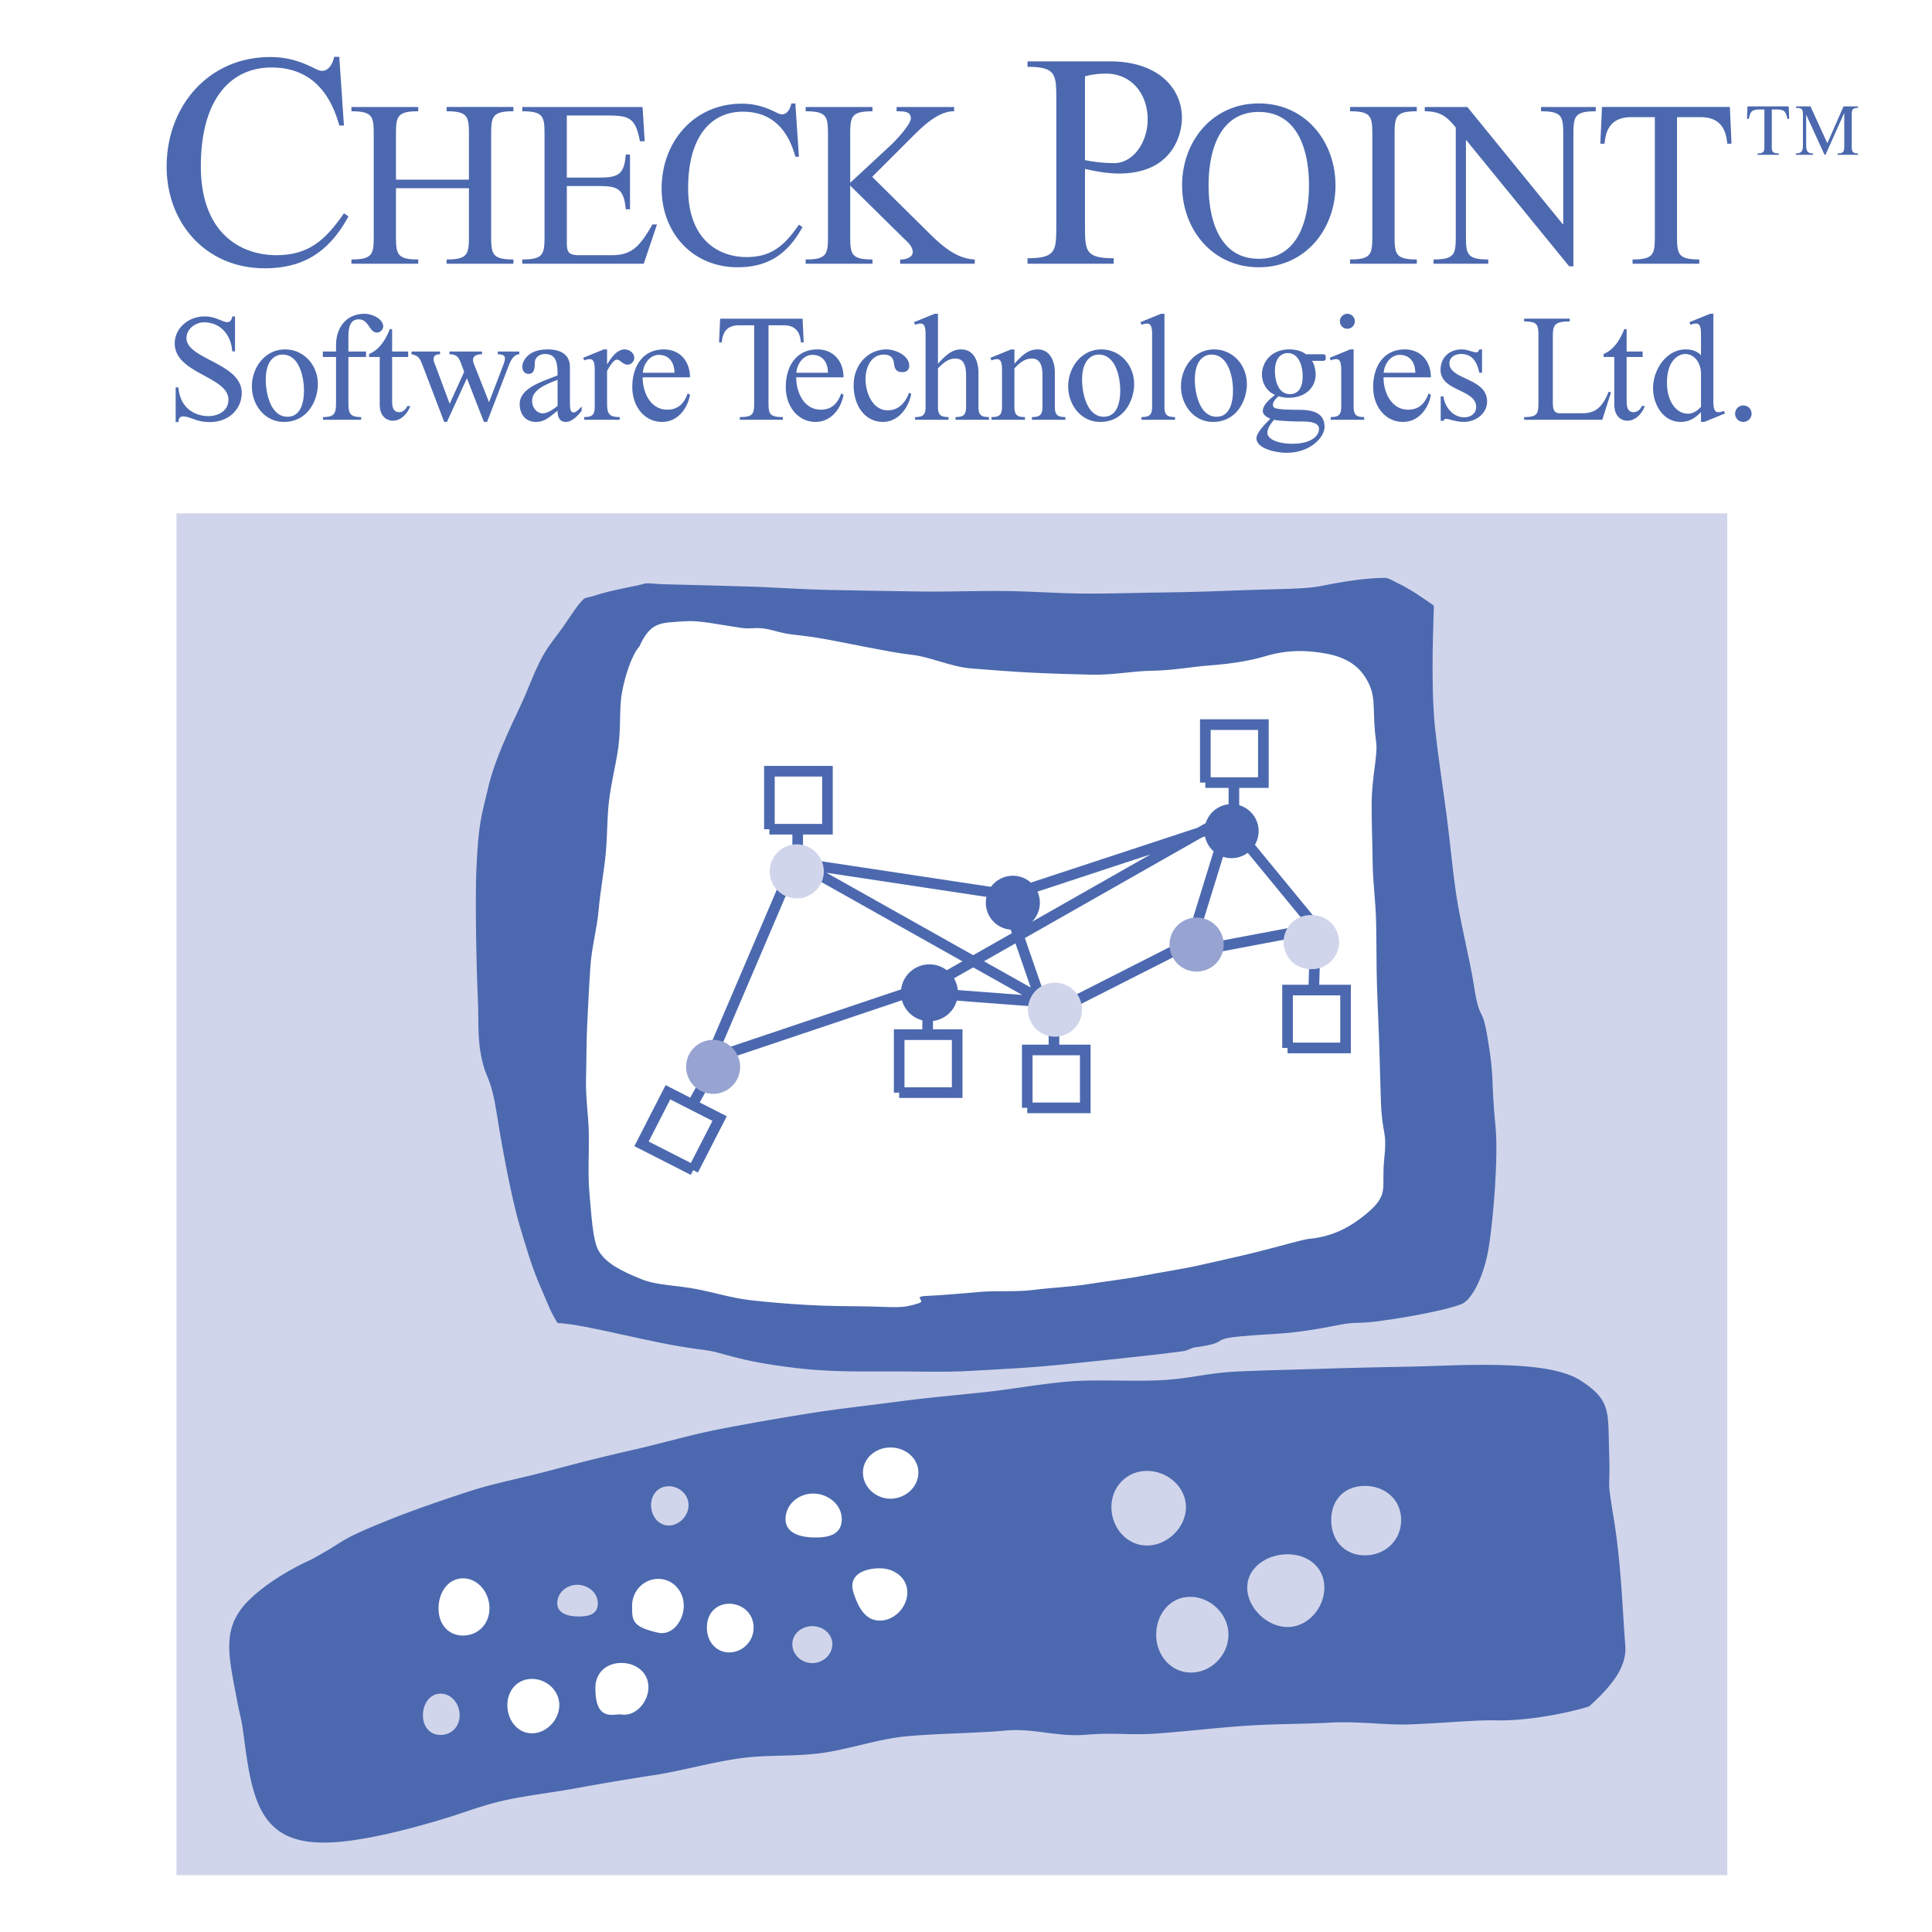 <svg xmlns="http://www.w3.org/2000/svg" width="2500" height="2500" viewBox="0 0 192.756 192.756"><path fill-rule="evenodd" clip-rule="evenodd" fill="#fff" d="M0 0h192.756v192.756H0V0z"/><path fill-rule="evenodd" clip-rule="evenodd" fill="#d1d5eb" d="M17.608 187.086H172.33V51.216H17.608v135.87z"/><path d="M118.084 134.801c-3.197.441-9.465 1.072-12.488 1.375-2.752.287-5.721.424-8.815.602-2.764.158-5.628.025-8.551.051-2.915.021-5.9.016-8.845-.342-6.032-.725-7.287-1.57-8.908-1.768-3.35-.416-5.884-1.023-8.71-1.633-2.314-.5-4.694-1.035-6.12-1.082-.16-.154-.667-1.152-.761-1.363-1.523-3.617-1.496-3.174-3.054-8.404-.768-2.572-1.78-7.922-2.311-11.365-.426-2.768-.992-3.572-1.194-4.232-.794-2.666-.52-4.256-.659-7.152-.136-2.889-.275-9.95-.136-12.861.217-4.617.504-5.191 1.164-8.013.662-2.829 2.081-5.74 3.302-8.35 1.058-2.263 1.609-4.334 3.16-6.341 1.778-2.307 2.209-3.342 3.104-4.187.073-.066.749-.233.841-.244 2.183-.717 4.171-.946 5.315-1.292.259-.03 1.408.085 1.674.085.488 0 3.636.108 8.323.225 2.45.061 5.311.287 8.435.352 2.799.066 5.807.098 8.907.151 2.83.047 5.737-.085 8.638-.046 2.666.032 5.334.25 7.922.255 2.791.017 5.488-.096 8.02-.116 2.846-.03 5.467-.143 7.742-.225 3.473-.124 6.168-.107 7.59-.39 2.752-.555 4.807-.838 6.621-.838.488.129.689.306 1.1.497 1.535.698 3.668 2.283 3.668 2.283 0 .992-.357 7.567.111 12.141.275 2.617.732 5.578 1.141 8.624.375 2.865.562 5.161.961 7.94.408 2.799 1.414 6.787 1.756 9.028.627 4.068.799 1.875 1.373 5.279.744 4.402.318 3.945.814 9.016.277 2.877-.203 8.986-.668 11.916-.469 2.992-1.713 5.295-2.682 5.709-2.018.857-8.541 1.779-7.242 1.57-3.311.535-3.047.137-5.031.535-5.186 1.035-6.303.807-9.818 1.139-3.287.318-.775.578-4.613 1.109-.285.04-.683.309-1.076.362z" fill-rule="evenodd" clip-rule="evenodd" fill="#4c69af"/><path d="M63.79 64.504c1.144-2.535 2.148-2.351 4.562-2.521 1.396-.1 3.132.291 5.427.639 1.527.233 1.542-.228 3.546.327 1.5.415 1.783.313 4.102.663 1.818.271 7.337 1.485 9.481 1.71 1.934.205 3.969 1.22 6.055 1.376 1.974.146 3.988.317 5.996.415 2.01.097 4.023.158 5.971.201 2.078.049 4.102-.368 5.992-.393 2.094-.03 4.023-.402 5.729-.527 2.346-.17 4.266-.526 5.514-.902 2.379-.722 4.332-.601 6.008-.307 2.178.38 3.619 1.283 4.457 3.156.674 1.497.271 2.945.666 5.644.191 1.294-.418 3.442-.443 6.078-.021 1.786.072 3.807.096 5.954.016 1.942.311 3.983.348 6.062.043 2.011.023 4.053.078 6.045.062 2.102.168 4.15.232 6.059.066 2.148.113 4.123.172 5.807.131 3.459.643 2.598.316 5.781-.301 2.902.645 3.445-2.123 5.609-1.121.887-2.838 1.977-5.303 2.213-.744.068-2.652.674-5.488 1.371-1.562.387-3.42.799-5.494 1.264-1.674.381-3.594.652-5.547 1.033-1.748.34-3.574.535-5.512.848-1.752.283-3.656.35-5.527.586-1.768.225-3.625.045-5.477.209-1.71.146-3.443.311-5.207.391-1.434.066.03.471-.744.727-1.772.576-2.245.363-5.609.312-1.694-.027-3.353-.016-5.431-.135-1.791-.098-3.791-.26-5.655-.467-1.88-.209-3.687-.766-5.435-1.111-1.988-.391-3.985-.369-5.531-.99-1.984-.793-3.585-1.604-4.295-2.859-.566-.998-.705-3.375-.923-5.934-.139-1.648-.027-3.561-.045-5.664-.016-1.736-.334-3.611-.28-5.566.047-1.824.027-3.74.132-5.682.093-1.832.175-3.699.311-5.572.125-1.863.651-3.7.814-5.554.163-1.865.511-3.686.693-5.485.187-1.841.136-3.65.338-5.361.225-1.903.694-3.667.922-5.317.291-2.052.089-3.955.365-5.482.494-2.701 1.374-4.315 1.746-4.651z" fill-rule="evenodd" clip-rule="evenodd" fill="#fff"/><path d="M158.547 170.248c-1.195.4-5.59 1.48-9.334 1.393-1.986-.047-4.863.252-8.426.398-2.521.109-5.158-.342-8.283-.162-2.543.139-5.273.109-8.131.299-2.83.189-5.783.539-8.838.771-2.752.209-4.334-.113-7.203.131-2.904.244-5.162-.691-8.117-.41-2.674.252-7.31.301-9.981.584-2.741.283-5.88 1.373-8.571 1.689-2.775.324-5.055.121-7.713.471-2.784.367-5.946 1.271-8.552 1.67-2.744.422-5.372.863-7.845 1.318-2.659.484-5.186.754-7.442 1.275-2.07.48-3.892 1.193-5.544 1.697-3.914 1.197-6.973 1.898-9.356 2.234-5.094.725-7.377-.328-8.776-2.385-1.244-1.83-1.683-4.775-2.023-7.33-.411-3.098-.279-1.676-.815-4.52-.79-4.199-1.48-6.869 1.04-9.516 1.317-1.385 3.643-2.998 6.341-4.219 3.872-2.082 2.341-1.787 7.83-4 2.178-.873 4.854-1.818 8.024-2.85 2.457-.803 5.314-1.33 8.411-2.168a206.609 206.609 0 0 1 8.322-2.057c2.659-.613 5.446-1.441 8.47-2.023a296.054 296.054 0 0 1 8.497-1.492c2.861-.461 5.884-.791 9.035-1.205 2.795-.373 5.718-.633 8.746-.953 2.686-.291 5.438-.809 8.311-1.055 2.787-.242 6.656.041 9.625-.156 2.619-.172 4.334-.699 7.1-.836 2.699-.129 5.467-.18 8.305-.271a572.2 572.2 0 0 1 8.512-.209c2.42-.041 4.885-.18 7.396-.188 4.078-.016 8.055.227 10.117 1.551 3.086 1.977 2.736 3.145 2.861 7.031.143 4.385-.264 2.264.439 6.59.768 4.676.863 8.758 1.176 12.822.161 2.112-1.245 3.942-3.608 6.081z" fill-rule="evenodd" clip-rule="evenodd" fill="#4c69af"/><path d="M46.196 163.178c1.465 0 2.635-1.115 2.635-2.721 0-1.613-1.17-2.984-2.635-2.984-1.462 0-2.442 1.371-2.442 2.984-.001 1.605.98 2.721 2.442 2.721zM61.995 171.055c1.446.217 2.698-1.268 2.698-2.729 0-1.463-1.237-2.412-2.698-2.412-1.465 0-2.566.949-2.589 2.412-.055 3.559 1.884 2.619 2.589 2.729zM53.072 172.932c1.458 0 2.729-1.35 2.729-2.811s-1.271-2.613-2.729-2.613c-1.465 0-2.45 1.152-2.45 2.613s.984 2.811 2.45 2.811zM87.78 161.686c1.458 0 2.744-1.342 2.744-2.803s-1.287-2.412-2.744-2.412c-1.465 0-3.248.588-2.605 2.49.458 1.389 1.14 2.725 2.605 2.725zM72.756 164.863a2.457 2.457 0 0 0 2.43-2.48c0-1.461-1.179-2.375-2.43-2.375-1.257 0-2.229.914-2.229 2.375 0 1.457.973 2.48 2.229 2.48zM65.67 162.895c1.43.314 2.55-1.236 2.55-2.689 0-1.463-1.085-2.68-2.55-2.68-1.458 0-2.605 1.217-2.605 2.68 0 1.452-.039 2.097 2.605 2.689zM81.385 153.395c1.458 0 2.596-.379 2.596-1.838 0-1.457-1.387-2.543-2.849-2.543-1.462 0-2.757 1.086-2.757 2.543 0 1.459 1.544 1.838 3.01 1.838zM88.85 149.525c1.457 0 2.775-1.146 2.775-2.605 0-1.461-1.318-2.504-2.775-2.504-1.465 0-2.752 1.043-2.752 2.504 0 1.459 1.287 2.605 2.752 2.605z" fill-rule="evenodd" clip-rule="evenodd" fill="#fff"/><path d="M43.962 173.098c1.055 0 1.899-.807 1.899-1.969 0-1.164-.845-2.156-1.899-2.156-1.062 0-1.767.992-1.767 2.156 0 1.162.706 1.969 1.767 1.969zM66.725 152.199c1.054 0 1.973-.975 1.973-2.035 0-1.049-.919-1.883-1.973-1.883-1.062 0-1.768.834-1.768 1.883 0 1.061.705 2.035 1.768 2.035zM57.774 161.279c1.055 0 1.872-.271 1.872-1.326s-1-1.838-2.055-1.838c-1.054 0-1.992.783-1.992 1.838s1.117 1.326 2.175 1.326zM81.043 165.93c1.055 0 2-.828 2-1.883s-.946-1.807-2-1.807c-1.062 0-1.992.752-1.992 1.807s.93 1.883 1.992 1.883zM118.83 166.873c2.029 0 3.736-1.764 3.736-3.797 0-2.027-1.787-3.76-3.822-3.76-2.027 0-3.393 1.758-3.393 3.785.001 2.024 1.448 3.772 3.479 3.772zM114.434 154.199c2.031 0 3.889-1.805 3.889-3.828 0-2.027-1.857-3.621-3.889-3.621-2.027 0-3.551 1.594-3.551 3.621 0 2.024 1.523 3.828 3.551 3.828zM136.176 155.178c2.027 0 3.617-1.496 3.617-3.523s-1.59-3.406-3.617-3.406c-2.035 0-3.361 1.379-3.361 3.406s1.326 3.523 3.361 3.523zM128.459 162.332c2.031 0 3.674-1.91 3.674-3.938 0-2.031-1.643-3.324-3.674-3.324s-4.025 1.293-4.025 3.324c0 2.028 1.994 3.938 4.025 3.938z" fill-rule="evenodd" clip-rule="evenodd" fill="#d1d5eb"/><path d="M76.764 82.73h5.791v-5.784h-5.791v5.784m43.492-4.652h5.791v-5.784h-5.791v5.784m8.203 26.475h5.787V98.78h-5.787v5.773m-25.969 5.978h5.787v-5.775h-5.787v5.775m-12.779-1.521h5.787v-5.783h-5.787v5.783m-20.553 7.734l2.637-5.145-5.156-2.623-2.635 5.145 5.154 2.623m9.412-29.127l-7.718 18.057 22.188-7.463 30.067-17.082V78M80.02 86.171l20.738 3.132 21.947-7.224 8.645 10.52-11.896 2.247m-.849-.728l-14.234 7.222-3.246-9.384m-7.36 7.216l10.575.807m0 0L79.586 86.07v-3.124m43.359-2.256l-3.492 11.319m11.695 4.272l-.074 2.41m-61.032 9.799l-1.19 2.117m23.704-9.023l-.008 1.725m12.606-.221v1.926" fill="none" stroke="#4c69af" stroke-width="1.06" stroke-miterlimit="2.613"/><path d="M122.877 85.618a2.696 2.696 0 1 0 0-5.392 2.703 2.703 0 0 0-2.703 2.698 2.7 2.7 0 0 0 2.703 2.694zM92.727 101.885a2.84 2.84 0 0 0 2.845-2.836 2.836 2.836 0 0 0-2.845-2.833 2.838 2.838 0 0 0-2.841 2.833 2.84 2.84 0 0 0 2.841 2.836zM101.053 92.761a2.694 2.694 0 1 0 0-5.388c-1.488 0-2.697 1.206-2.697 2.694s1.208 2.694 2.697 2.694z" fill-rule="evenodd" clip-rule="evenodd" fill="#4c69af"/><path d="M71.151 109.131a2.691 2.691 0 0 0 0-5.382 2.692 2.692 0 0 0-2.698 2.689 2.696 2.696 0 0 0 2.698 2.693zM119.389 96.934a2.697 2.697 0 0 0 2.697-2.695 2.695 2.695 0 0 0-2.697-2.691 2.694 2.694 0 0 0-2.703 2.691 2.696 2.696 0 0 0 2.703 2.695z" fill-rule="evenodd" clip-rule="evenodd" fill="#97a3d1"/><path d="M79.493 89.633c1.493 0 2.698-1.206 2.698-2.694a2.698 2.698 0 0 0-5.396 0 2.696 2.696 0 0 0 2.698 2.694zM130.814 96.691a2.697 2.697 0 1 0 0-5.391 2.696 2.696 0 1 0 0 5.391zM105.254 103.43a2.694 2.694 0 0 0 2.699-2.689 2.697 2.697 0 1 0-5.396 0 2.69 2.69 0 0 0 2.697 2.689z" fill-rule="evenodd" clip-rule="evenodd" fill="#d1d5eb"/><path d="M34.315 12.526h-.461c-.946-3.445-2.988-5.791-6.768-5.791-4.055 0-7.047 3.139-7.047 9.849 0 6.768 4.058 8.874 7.535 8.874 3.232 0 4.911-1.524 6.741-4.18l.453.307c-1.86 3.418-4.357 5.183-8.354 5.183-5.826 0-9.788-4.455-9.788-10.154 0-5.977 4.144-10.923 10.334-10.923 1.589 0 2.868.368 4.303 1.07.244.124.578.306.884.306.67 0 1.07-.764 1.189-1.398h.516l.463 6.857zM46.785 17.925v-4.252c0-1.984 0-2.571-2.225-2.571v-.429h6.664v.429c-2.221 0-2.221.587-2.221 2.571v9.637c0 1.984 0 2.577 2.221 2.577v.426H44.56v-.426c2.225 0 2.225-.593 2.225-2.577v-4.531h-7.28v4.531c0 1.984 0 2.577 2.221 2.577v.426h-6.663v-.426c2.225 0 2.225-.593 2.225-2.577v-9.637c0-1.984 0-2.571-2.225-2.571v-.429h6.663v.429c-2.221 0-2.221.587-2.221 2.571v4.252h7.28zM56.553 17.716h3.14c1.86 0 2.596-.193 2.736-2.294h.427v5.458h-.427c-.186-2.082-.825-2.318-2.736-2.318h-3.14v5.718c0 .967.279 1.181 1.272 1.181h3.209c2.082 0 2.837-.969 4.066-3.07h.449l-1.321 3.922H52.11v-.426c2.218 0 2.218-.593 2.218-2.577v-9.637c0-1.984 0-2.571-2.218-2.571v-.429h11.997l.214 3.423h-.474c-.449-2.384-1.085-2.571-3.31-2.571h-3.985v6.191h.001zM79.709 15.635h-.356c-.729-2.67-2.311-4.492-5.241-4.492-3.141 0-5.458 2.434-5.458 7.636 0 5.24 3.141 6.869 5.833 6.869 2.505 0 3.807-1.179 5.222-3.233l.357.237c-1.442 2.642-3.38 4.012-6.474 4.012-4.511 0-7.581-3.452-7.581-7.866 0-4.629 3.209-8.454 8.008-8.454 1.225 0 2.217.286 3.329.826.19.096.451.236.687.236.519 0 .821-.59.918-1.087h.399l.357 5.316zM92.602 23.166c1.271 1.257 2.76 2.652 4.652 2.722v.426h-7.443v-.426c.451.024 1.252-.165 1.252-.736 0-.635-.64-1.109-1.04-1.511l-5.198-5.125v4.795c0 1.984 0 2.577 2.222 2.577v.426h-6.665v-.426c2.226 0 2.226-.593 2.226-2.577v-9.637c0-1.984 0-2.571-2.226-2.571v-.429h6.665v.429c-2.222 0-2.222.587-2.222 2.571v4.562l3.876-3.593c.663-.593 2.171-2.222 2.171-2.834 0-.689-.635-.706-1.419-.706v-.429h5.741v.429c-1.555-.025-3.066 1.439-4.105 2.474l-4.07 4.066 5.583 5.523zM108.25 22.437c0 2.566 0 3.326 2.865 3.326v.55h-8.598v-.55c2.869 0 2.869-.76 2.869-3.326V9.995c0-2.562 0-3.326-2.869-3.326v-.546h8.234c4.76 0 7.17 2.651 7.17 5.64 0 1.59-.887 5.55-6.287 5.55-1.123 0-2.256-.208-3.385-.457v5.581h.001zm0-6.465c.854.187 1.984.302 2.896.302 1.984 0 3.357-2.162 3.357-4.356 0-2.5-1.559-4.574-4.18-4.574-.697 0-1.402.089-2.074.27v8.358h.001zM117.938 18.491c0-4.373 3-8.171 7.652-8.171 4.65 0 7.652 3.799 7.652 8.171s-3.002 8.173-7.652 8.173c-4.652 0-7.652-3.801-7.652-8.173zm12.66 0c0-3.519-1.131-7.321-5.008-7.321s-5.008 3.802-5.008 7.321c0 3.52 1.131 7.327 5.008 7.327s5.008-3.807 5.008-7.327zM139.137 23.31c0 1.984 0 2.577 2.217 2.577v.426h-6.658v-.426c2.221 0 2.221-.593 2.221-2.577v-9.637c0-1.984 0-2.571-2.221-2.571v-.429h6.658v.429c-2.217 0-2.217.587-2.217 2.571v9.637zM146.258 23.31c0 1.984 0 2.577 2.225 2.577v.426h-5.457v-.426c2.217 0 2.217-.593 2.217-2.577V12.728c-.854-1.062-1.512-1.625-3.094-1.625v-.429h4.25l9.52 11.695h.047v-8.695c0-1.984 0-2.571-2.219-2.571v-.429h5.459v.429c-2.227 0-2.227.587-2.227 2.571v12.897h-.422l-10.252-12.568h-.047v9.307zM167.316 23.31c0 1.984 0 2.577 2.223 2.577v.426h-6.658v-.426c2.221 0 2.221-.593 2.221-2.577V11.689h-2.346c-1.961 0-2.547 1.182-2.668 2.647h-.422l.162-3.664h12.758l.166 3.664h-.422c-.125-1.466-.713-2.647-2.676-2.647h-2.338V23.31zM23.449 35.055h-.279c-.105-1.601-1.14-2.896-2.814-2.896-.868 0-1.751.659-1.751 1.574 0 2.115 5.511 2.48 5.511 5.465 0 1.585-1.244 2.911-3.182 2.911a4.27 4.27 0 0 1-1.602-.291c-.407-.137-.712-.271-1.077-.271-.35 0-.427.258-.458.562h-.271v-3.458h.271c.226 2.438 2.086 2.865 2.985 2.865 1.023 0 2.008-.536 2.008-1.645 0-2.318-5.357-2.589-5.357-5.605 0-1.558 1.403-2.698 2.985-2.698.55 0 1.004.137 1.372.291.379.135.667.283.868.283.364 0 .457-.271.512-.574h.279v3.487zM31.714 38.319c0 1.57-.978 3.776-3.384 3.776-1.935 0-3.199-1.717-3.199-3.551 0-1.871 1.311-3.683 3.303-3.683 1.907 0 3.28 1.593 3.28 3.458zm-5.198-.43c0 1.31.468 3.689 2.163 3.689 1.392 0 1.647-1.558 1.647-2.621 0-1.324-.457-3.581-2.147-3.581-.745.001-1.663.567-1.663 2.513zM34.76 39.889c0 1.233 0 1.722 1.271 1.722v.27h-3.799v-.27c1.295 0 1.295-.489 1.295-1.722v-4.271h-1.318v-.547h1.318v-.625c0-1.736.992-3.14 2.868-3.14.667 0 1.837.473 1.837 1.269 0 .306-.313.608-.604.608-.822 0-.795-1.322-1.845-1.322-1.023 0-1.023 1.187-1.023 1.978v1.232h1.76v.547h-1.76v4.271z" fill-rule="evenodd" clip-rule="evenodd" fill="#4c69af"/><path d="M40.722 35.071v.547h-1.6v4.194c0 .619 0 1.31.717 1.31.334 0 .683-.291.791-.613h.306c-.276.744-.903 1.465-1.756 1.465-.481 0-1.295-.321-1.295-1.632v-4.724h-1.062v-.299c.837-.353 1.512-1.085 2.07-2.485h.229v2.237h1.6zM50.168 36.536c.074-.198.21-.547.21-.779 0-.379-.438-.41-.714-.41v-.275h2.147v.275c-.562.046-.821.566-1.019 1.035l-2.195 5.713h-.317l-1.695-4.353-1.996 4.353h-.271l-2.116-5.543c-.264-.669-.365-1.065-1.144-1.205v-.275h2.845v.275c-.291 0-.64.061-.64.472 0 .229.109.489.202.701l1.399 3.765 1.445-3.186-.303-.822c-.232-.593-.395-.931-1.162-.931v-.275h3.248v.275c-.333 0-.899.061-.899.566 0 .17.062.318.125.488l1.473 3.729 1.377-3.593zM56.863 39.978c0 .687 0 1.172.379 1.172.245 0 .594-.392.791-.593v.426c-.349.457-.945 1.113-1.581 1.113-.655 0-.822-.546-.822-1.113-.689.503-1.217 1.113-2.147 1.113-1.055 0-1.632-.775-1.632-1.783 0-1.702 2.531-2.314 3.779-2.865 0-1.139-.077-2.128-1.249-2.128-.504 0-1.023.291-1.023.896 0 .728-.151 1.085-.62 1.085-.431 0-.628-.341-.628-.736 0-.407.442-1.703 2.516-1.703 2.237 0 2.237 1.416 2.237 1.842v3.274zm-1.233-2.089c-1.023.415-2.542.945-2.542 2.104 0 .61.411 1.245 1.077 1.245.473 0 1.116-.454 1.465-.744v-2.605zM60.568 36.322h.032c.333-.55.915-1.461 1.721-1.461.457 0 .957.334.957.837 0 .349-.29.683-.655.683-.488 0-.744-.5-1.077-.5-.35 0-.837.852-.978 1.139v2.868c0 1.233 0 1.722 1.264 1.722v.27h-3.546v-.27c.698-.016 1.051-.126 1.051-1.024v-3.718c0-1.034-.318-1.034-.535-1.034a1.4 1.4 0 0 0-.516.124l-.105-.26 2.054-.837h.333v1.461zM64.119 37.648c0 1.524.792 3.225 2.45 3.225 1.101 0 1.69-.635 2.047-1.627l.225.155c-.26 1.4-1.249 2.694-2.788 2.694-1.658 0-2.969-1.419-2.969-3.5 0-1.97.988-3.734 3.151-3.734 1.565 0 2.605 1.14 2.605 2.787h-4.721zm3.172-.457c0-.947-.474-1.784-1.559-1.784-.899 0-1.535.9-1.597 1.784h3.156zM76.675 39.947c0 1.283 0 1.664 1.434 1.664v.27h-4.295v-.27c1.431 0 1.431-.381 1.431-1.664v-7.492H73.74c-1.271 0-1.651.76-1.725 1.705h-.275l.108-2.365h8.226l.109 2.365h-.28c-.073-.945-.453-1.705-1.721-1.705h-1.507v7.492z" fill-rule="evenodd" clip-rule="evenodd" fill="#4c69af"/><path d="M79.439 37.648c0 1.524.79 3.225 2.449 3.225 1.101 0 1.693-.635 2.043-1.627l.229.154c-.26 1.4-1.249 2.694-2.792 2.694-1.659 0-2.969-1.419-2.969-3.5 0-1.97.992-3.734 3.156-3.734 1.569 0 2.605 1.14 2.605 2.787h-4.721v.001zm3.166-.457c0-.947-.472-1.784-1.554-1.784-.899 0-1.535.9-1.598 1.784h3.152zM90.913 39.292c-.264 1.418-1.295 2.802-2.834 2.802-1.725 0-2.91-1.554-2.91-3.64 0-2.194 1.554-3.594 3.259-3.594.903 0 2.288.593 2.288 1.644 0 .399-.291.624-.671.624-.624 0-.794-.318-.853-.868-.046-.594-.411-.884-1.007-.884-1.307 0-1.831 1.326-1.831 2.453 0 1.312.675 3.109 2.226 3.109 1.101 0 1.771-.81 2.12-1.755l.213.109zM97.619 40.586c0 .898.348 1.008 1.051 1.024v.27h-3.335v-.27c.698-.016 1.051-.126 1.051-1.024v-3.155c0-1.503-.628-1.659-1.085-1.659-.698 0-1.217.458-1.721.978v3.837c0 .898.356 1.008 1.054 1.024v.27H91.3v-.27c.698-.016 1.046-.126 1.046-1.024v-7.264c0-1.039-.317-1.039-.534-1.039-.163 0-.365.062-.512.124l-.108-.264 2.055-.838h.333v4.985c.853-.945 1.449-1.431 2.318-1.431 1.232 0 1.722 1.155 1.722 2.299v3.427h-.001zM101.209 36.292c.852-.945 1.441-1.431 2.309-1.431 1.236 0 1.725 1.155 1.725 2.299v3.427c0 .898.35 1.008 1.051 1.024v.27h-3.336v-.27c.701-.016 1.049-.126 1.049-1.024v-3.155c0-1.503-.619-1.659-1.082-1.659-.701 0-1.221.458-1.715.978v3.837c0 .898.348 1.008 1.051 1.024v.27h-3.34v-.27c.703-.016 1.051-.126 1.051-1.024V36.87c0-1.034-.32-1.034-.531-1.034-.17 0-.363.058-.52.124l-.107-.26 2.055-.837h.342v1.429h-.002zM113.154 38.319c0 1.57-.973 3.776-3.385 3.776-1.934 0-3.197-1.717-3.197-3.551 0-1.871 1.311-3.683 3.307-3.683 1.904 0 3.275 1.593 3.275 3.458zm-5.193-.43c0 1.31.473 3.689 2.162 3.689 1.389 0 1.643-1.558 1.643-2.621 0-1.324-.457-3.581-2.146-3.581-.745.001-1.659.567-1.659 2.513zM116.178 40.586c0 .898.35 1.008 1.055 1.024v.27h-3.342v-.27c.705-.016 1.055-.126 1.055-1.024v-7.264c0-1.039-.326-1.039-.535-1.039-.17 0-.363.062-.52.124l-.109-.264 2.059-.838h.338v9.281h-.001zM124.402 38.319c0 1.57-.971 3.776-3.379 3.776-1.938 0-3.197-1.717-3.197-3.551 0-1.871 1.309-3.683 3.303-3.683 1.902 0 3.273 1.593 3.273 3.458zm-5.193-.43c0 1.31.473 3.689 2.164 3.689 1.387 0 1.643-1.558 1.643-2.621 0-1.324-.457-3.581-2.148-3.581-.743.001-1.659.567-1.659 2.513zM131.955 35.346c.271 0 .316.077.316.321 0 .26-.045.333-.316.333H130.9c.24.337.363.977.363 1.373 0 1.143-.867 2.314-2.729 2.314-.334 0-.65-.06-.969-.153-.247.199-.565.534-.565.866 0 .373.334.473 2.697.488 1.77.017 2.451.596 2.451 1.725 0 .926-1.311 2.562-3.791 2.562-1.055 0-3-.415-3-1.45 0-.488.682-1.22 1-1.555l.383-.395c-.316-.14-.748-.368-.748-.764 0-.654.748-1.217 1.209-1.612-.828-.368-1.297-1.17-1.297-2.058 0-1.021.764-2.482 2.754-2.482.568 0 1.172.136 1.645.485h1.652v.002zm-4.754 1.662c0 .942.318 2.315 1.49 2.315 1.277 0 1.277-1.466 1.277-1.798 0-.931-.348-2.299-1.504-2.299-.425 0-1.263.274-1.263 1.782zm-.75 6.183c0 .625 1.053 1.082 2.5 1.082 1.887 0 2.65-.806 2.65-1.478 0-.744-1.189-.744-1.904-.744-.457 0-2.023-.034-2.588-.17-.279.349-.658.807-.658 1.31zM135.051 40.586c0 .898.35 1.008 1.051 1.024v.27h-3.334v-.27c.697-.016 1.047-.126 1.047-1.024v-3.718c0-1.034-.318-1.034-.525-1.034-.172 0-.373.058-.521.124l-.107-.26 2.053-.837h.338v5.725h-.002zm-.623-9.28a.75.75 0 0 1 .744.749.745.745 0 1 1-1.492 0c0-.408.336-.749.748-.749zM138.035 37.648c0 1.524.795 3.225 2.455 3.225 1.094 0 1.689-.635 2.039-1.627l.232.155c-.26 1.4-1.252 2.694-2.787 2.694-1.662 0-2.973-1.419-2.973-3.5 0-1.97.992-3.734 3.154-3.734 1.566 0 2.605 1.14 2.605 2.787h-4.725zm3.168-.457c0-.947-.473-1.784-1.551-1.784-.898 0-1.543.9-1.6 1.784h3.151zM147.863 37.191h-.271c-.225-1.021-.641-1.873-1.826-1.873-.547 0-1.158.299-1.158.926 0 1.659 3.76 1.447 3.76 3.807 0 1.252-1.172 2.043-2.326 2.043-.441 0-.93-.105-1.373-.228a1.472 1.472 0 0 0-.379-.074c-.139 0-.248.074-.279.197h-.271v-2.434h.271c.141 1.061.945 2.08 2.088 2.08.625 0 1.176-.363 1.176-1.033 0-1.785-3.551-1.536-3.551-3.699 0-1.252.898-2.043 2.117-2.043.324 0 .564.073.867.167.188.043.385.123.566.123.199 0 .256-.123.318-.29h.271v2.331zM154.926 39.905c0 .759 0 1.324.689 1.324h2.252c1.221 0 1.98-.503 2.621-2.14l.244.051-.873 2.74h-7.795v-.27c1.426 0 1.426-.381 1.426-1.664v-6.213c0-1.279 0-1.664-1.426-1.664v-.275h4.551v.275c-1.689 0-1.689.447-1.689 1.815v6.021z" fill-rule="evenodd" clip-rule="evenodd" fill="#4c69af"/><path d="M163.887 35.071v.547h-1.598v4.194c0 .619 0 1.31.715 1.31.336 0 .689-.291.795-.613h.305c-.275.744-.898 1.465-1.756 1.465-.484 0-1.289-.321-1.289-1.632v-4.724h-1.066v-.299c.836-.353 1.504-1.085 2.064-2.485h.232v2.237h1.598zM169.709 33.322c0-1.039-.316-1.039-.535-1.039-.162 0-.363.062-.52.124l-.1-.264 2.055-.838h.334v8.776c0 1.04.32 1.04.533 1.04.17 0 .365-.063.52-.124l.105.255-2.059.841h-.334v-.973c-.58.588-1.17.973-2.023.973-1.783 0-2.76-1.769-2.76-3.368 0-1.807 1.295-3.866 3.271-3.866.555 0 1.117.167 1.512.578v-2.115h.001zm0 3.947c0-.916-.551-1.95-1.584-1.95-.547 0-1.811.5-1.811 2.875 0 1.857.93 3.079 2.084 3.079.535 0 .961-.307 1.311-.687v-3.317zM173.113 41.273c0-.458.363-.822.822-.822.457 0 .82.363.82.822a.818.818 0 0 1-.82.821.818.818 0 0 1-.822-.821zM177.479 15.445h-2.133v-.135c.666-.028.686-.198.686-.733v-3.655h-.391c-.807 0-1.002.139-1.164.938h-.178l.047-1.244h4.115l.045 1.244h-.176c-.154-.802-.355-.938-1.162-.938h-.396v3.732c0 .497.094.637.707.656v.135zM185.377 10.754c-.457.04-.627.082-.627.659v3.241c0 .558.162.628.627.656v.135h-2.039v-.135c.566-.028.664-.14.664-.733v-3.279h-.016l-1.857 4.147h-.096l-1.818-3.977h-.016v2.908c0 .751.154.915.686.935v.135h-1.713v-.136c.555-.036.709-.148.709-.935v-2.962c0-.569-.154-.627-.693-.659v-.139h1.445l1.682 3.681 1.613-3.681h1.449v.139z" fill-rule="evenodd" clip-rule="evenodd" fill="#4c69af"/></svg>